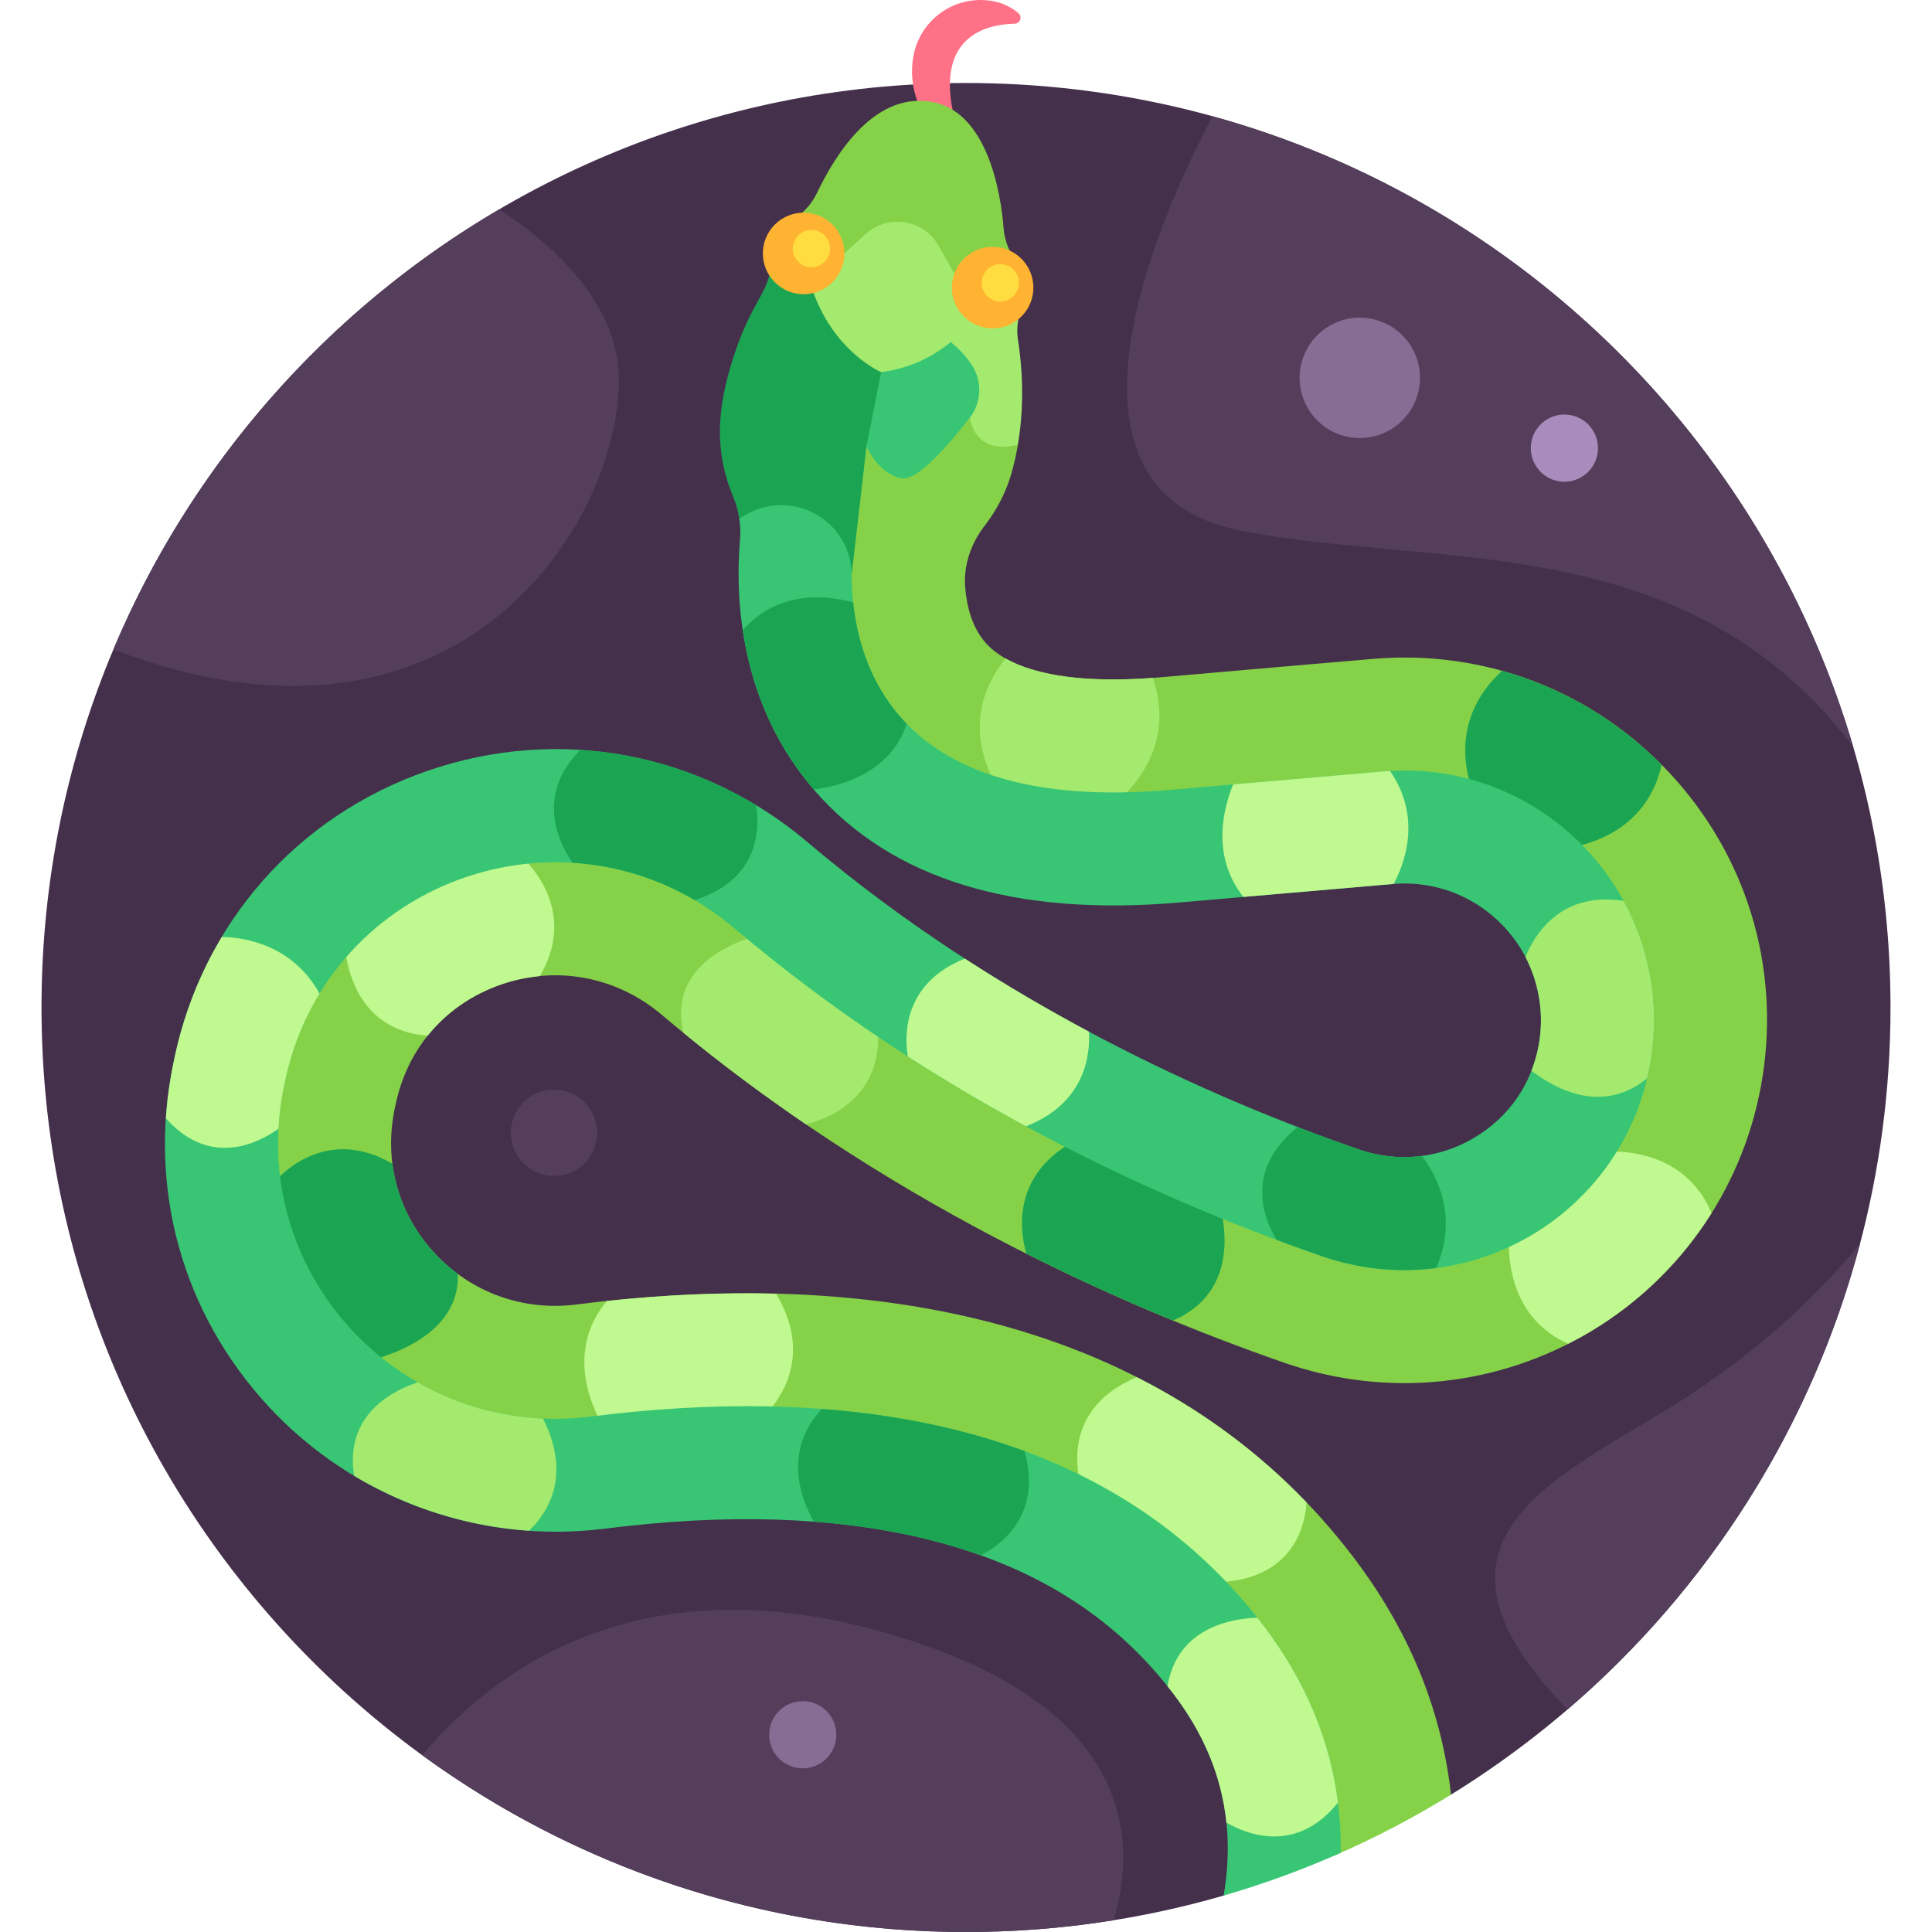 <svg id="Layer_1" enable-background="new 0 0 512 512" height="512" viewBox="0 0 512 512" width="512" xmlns="http://www.w3.org/2000/svg"><g><path d="m256 21.995c-135.311 0-245.002 109.691-245.002 245.003s109.691 245.002 245.002 245.002c23.695 0 46.6-3.375 68.272-9.651l60.262-26.75c69.887-43.154 116.468-120.433 116.468-208.602.001-135.311-109.691-245.002-245.002-245.002z" fill="#45304c"/><path d="m269.895 3.484c-1.819-1.539-4.044-2.65-6.548-3.142-9.8-1.925-19.306 4.459-21.231 14.259-.869 4.422-.37 8.79 1.18 12.687.96.029 1.935.11 2.933.273 2.354.385 4.463 1.19 6.364 2.302-4.428-20.701 9.39-23.453 16.296-23.577 1.458-.025 2.119-1.859 1.006-2.802z" fill="#ff7186"/><path d="m104.82 292.797c3.167-15.242 13.404-26.88 28.085-31.934 14.675-5.049 30.539-2.037 42.446 8.053 57.83 49.009 121.753 77.239 165.197 92.291 27.032 9.365 56.584 6.296 81.086-8.416 24.462-14.686 41.033-39.278 45.463-67.469 4.617-29.381-4.363-58.711-24.638-80.468-20.27-21.755-48.893-32.768-78.515-30.246-16.151 1.381-34.89 3.001-56.439 4.888-22.786 2-39.211-1.227-46.243-9.075-3.662-4.087-5.051-9.713-5.47-14.667-.498-5.893 1.496-11.67 5.102-16.358 2.984-3.88 5.588-8.508 7.139-13.919.739-2.578 1.298-5.139 1.723-7.65v-.001l-6.702-41.602 8.145-.813c-.224-2.163-.923-4.497-2.431-6.841-1.563-2.428-2.577-5.16-2.798-8.04-.767-9.991-4.522-31.155-19.239-33.565-15.742-2.572-25.91 15.218-30.263 24.245-1.226 2.543-3.077 4.731-5.382 6.362-2.94 2.079-4.631 4.642-5.589 7.107l7.503 2.469 19.474 27.386-8.447 57.831c.286 47.441 38.568 62.796 86.236 58.618 21.522-1.884 40.239-3.503 56.372-4.882 41.779-3.551 75.736 32.958 69.239 74.317-6.242 39.711-46.905 64.115-84.98 50.925-40.896-14.168-101.003-40.683-155.11-86.537-20.496-17.369-47.848-22.54-73.163-13.826-51.569 17.745-67.005 83.256-30.729 122.5 16.725 18.095 40.397 26.682 64.923 23.571 35.518-4.512 67.454-3.422 94.917 3.235 56.356 13.661 102.674 56.469 101.85 111.493 10.739-4.669 21.078-10.081 30.952-16.178-2.512-22.669-11.282-43.906-26.256-63.438-42.303-55.178-113.34-78.158-205.443-66.466-14.279 1.814-28.029-3.17-37.734-13.67-9.564-10.347-13.402-24.206-10.526-38.042z" fill="#85d249"/><path d="m269.784 90.132c-.371-2.325-.19-4.682.434-6.945-1.908 1.694-4.411 2.732-7.164 2.732-1.927 0-3.732-.51-5.299-1.394l-6.521 5.579.322 1.143c2.239 1.899 3.878 3.903 5.056 5.793 2.394 3.841 2.377 8.647.086 12.459l.327 1.16s1.007 10.188 12.732 7.167c1.961-11.593.924-22.069.027-27.694z" fill="#a3ea6e"/><path d="m215.582 76.518c-.829.203-1.69.323-2.581.323-3.722 0-7.003-1.883-8.946-4.746-1.121 6.197-5.392 8.838-9.946 23.377-3.97 12.674-4.948 23.796.198 36.214.868 2.095 1.434 4.29 1.703 6.522l1.012.511c.886-.482 1.116-.695 1.215-.724 11.296-6.807 25.572.35 27.455 14.358l3.936-34.056 6.753-21.287c-17.055-4.252-20.799-20.492-20.799-20.492z" fill="#1ba552"/><path d="m257.721 97.039c-1.418-2.274-3.488-4.715-6.487-6.937-3.849 3.014-8.747 5.638-14.855 6.908l-2.871 1.603-3.881 19.684s3.188 7.485 9.426 8.456c4.288.667 12.967-9.608 17.972-16.094 3.053-3.957 3.34-9.379.696-13.62z" fill="#38c674"/><path d="m253.75 76.223c0-.637.065-1.259.188-1.86l-5.196-9.229c-3.948-7.013-13.391-8.533-19.34-3.113l-7.414 6.755c-.651 3.598-3.41 6.464-6.951 7.274 5.627 17.159 18.471 22.563 18.471 22.563 12.361-1.585 20.233-8.669 24.719-14.452-2.679-1.635-4.477-4.576-4.477-7.938z" fill="#a3ea6e"/><ellipse cx="213.001" cy="67.146" fill="#ffb332" rx="10.804" ry="10.804" transform="matrix(.707 -.707 .707 .707 14.907 170.281)"/><circle cx="215.037" cy="65.882" fill="#ffdd40" r="4.939"/><path d="m305.486 179.647c-17.339 1.305-30.819-.502-39.021-5.157-5.303 6.596-10.671 17.976-2.965 32.72 9.931 3.114 21.264 4.517 33.477 4.421 4.933-4.583 14.16-15.823 8.509-31.984z" fill="#a3ea6e"/><path d="m398.077 177.779c-5.321 4.776-13.003 14.821-8.328 30.503 10.56 2.988 19.999 8.606 27.596 16.074 6.138-1.226 19.421-5.715 23.01-21.687-11.904-12.012-26.455-20.478-42.278-24.89z" fill="#1ba552"/><path d="m426.514 305.14c-6.57 10.268-15.885 18.363-26.682 23.506-.117 18.168 10.12 25.048 15.793 27.46 2.032-1.032 4.038-2.132 6.009-3.315 13.154-7.897 24.021-18.662 31.951-31.307-6.306-14.988-20.868-16.444-27.071-16.344z" fill="#c0f98f"/><path d="m323.668 321.059c-12.454-5.092-25.859-11.118-39.783-18.214-15.881 9.267-13.51 23.845-11.883 29.397 13.566 6.827 26.635 12.7 38.847 17.718 15.667-6.708 14.327-22.044 12.819-28.901z" fill="#1ba552"/><path d="m232.608 272.674c-11.017-7.454-22.016-15.612-32.806-24.52-21.235 6.798-20.12 20.11-18.607 25.623 10.689 8.745 21.552 16.799 32.427 24.207 18.962-5.188 19.525-19.701 18.986-25.31z" fill="#a3ea6e"/><path d="m113.368 274.44c4.93-6.142 11.572-10.835 19.537-13.577 3.344-1.151 6.751-1.861 10.158-2.186 8.98-15.288-.106-26.988-4.462-31.339-5.361.626-10.714 1.829-15.979 3.641-12.647 4.352-23.115 11.581-31.185 20.587 2.6 19.743 16.144 22.58 21.931 22.874z" fill="#c0f98f"/><path d="m121.315 337.591c-2.21-1.636-4.294-3.488-6.214-5.565-6.207-6.715-9.984-14.913-11.098-23.62-16.57-9.631-28.272 1.453-31.204 4.725 2.005 14.479 8.226 28.592 19.092 40.348 2.265 2.451 4.661 4.72 7.166 6.816 20.801-6.021 22.578-17.592 22.258-22.704z" fill="#1ba552"/><path d="m203.328 374.387c4.306-4.73 11.637-16.045 2.346-31.538-14.291-.365-29.234.257-44.815 1.914-4.154 4.815-10.184 15.562-1.759 32.016 15.455-1.866 30.222-2.662 44.228-2.392z" fill="#c0f98f"/><path d="m301.254 364.969c-6.453 2.618-18.887 10.092-15.067 27.939 13.845 6.975 26.332 15.876 36.687 26.358 5.632-.085 21.782-2.019 23.401-21.08-12.957-13.519-28.022-24.601-45.021-33.217z" fill="#c0f98f"/><path d="m437.517 280.674c6.669-42.441-28.219-79.892-71.024-76.232-16.134 1.379-34.852 2.997-56.374 4.883-74.094 6.49-84.292-34.496-84.428-56.971-.087-14.433-15.953-23.235-28.314-15.783-.189.114-.378.23-.568.349-.262.163-.56.334-.883.51.276 1.78.356 3.588.2 5.398-1.33 15.476-.279 43.714 19.87 66.801 20.441 23.421 52.993 33.355 96.735 29.524 21.499-1.882 40.197-3.5 56.316-4.877 12.262-1.061 24.057 4.06 31.741 13.91 6.354 8.144 8.858 18.756 6.968 28.911-1.919 10.306-7.905 18.925-16.946 24.353-9.257 5.56-20.432 6.713-30.657 3.173-38.619-13.381-95.311-38.363-146.085-81.392-28.181-23.882-65.807-30.981-100.648-18.992-34.638 11.919-59.77 40.471-67.235 76.391l-.246 1.186c-6.858 33.006 2.322 66.122 25.187 90.858 22.669 24.523 56.032 36.638 89.252 32.428 32.09-4.075 60.586-3.178 84.693 2.665 28.415 6.887 49.9 20.243 65.682 40.829 12.297 16.04 16.768 33.345 13.666 52.904-.045.282-.1.565-.147.848 10.663-3.088 21.025-6.883 31.035-11.327.283-20.478-5.732-41.002-20.791-60.644-43.573-56.834-116.835-62.735-177.91-54.98-50.055 6.355-91.617-38.089-81.351-87.491l.25-1.202c11.324-54.495 76.742-76.616 119.204-40.631 52.612 44.586 110.777 71.297 155.641 86.84 39.013 13.517 80.758-11.452 87.167-52.239z" fill="#38c674"/><path d="m196.834 166.996c1.998 13.415 7.161 28.689 18.828 42.237 6.657-.842 20.364-4.194 24.605-17.435-9.515-9.793-13.085-21.92-14.171-32.148-6.248-1.744-19.523-3.665-29.262 7.346z" fill="#1ba552"/><path d="m329.506 237.688c14.611-1.272 27.766-2.407 39.539-3.412.095-.008.189-.008.284-.016 2.819-5.226 7.616-17.557-.962-29.951-.623.036-1.248.079-1.874.133-11.811 1.01-25.013 2.148-39.68 3.425-2.306 5.538-6.181 18.668 2.693 29.821z" fill="#c0f98f"/><path d="m430.282 238.743c-16.406-2.554-23.419 8.555-26.029 14.855 3.733 7.156 4.997 15.468 3.501 23.499-.432 2.318-1.08 4.545-1.911 6.676 15.139 11.374 25.661 6.175 30.654 1.968.394-1.663.749-3.345 1.02-5.066 2.383-15.164-.542-29.69-7.235-41.932z" fill="#a3ea6e"/><path d="m380.579 336.041c6.049-13.711.067-24.669-3.752-29.721-5.54.727-11.241.185-16.675-1.697-5.112-1.771-10.548-3.752-16.237-5.945-14.58 11.615-8.668 24.911-5.604 29.902 4.104 1.531 8.125 2.977 12.039 4.333 10.116 3.505 20.41 4.403 30.229 3.128z" fill="#1ba552"/><path d="m240.583 279.973c10.482 6.753 20.968 12.905 31.327 18.514 15.634-6.151 17.037-18.784 16.664-25.087-10.791-5.763-21.829-12.198-32.894-19.364-16.571 6.677-15.974 20.693-15.097 25.937z" fill="#c0f98f"/><path d="m184.126 238.55c16.889-5.488 17.296-18.477 16.258-25.168-14.304-8.658-30.238-13.614-46.576-14.65-12.51 12.483-5.063 25.698-2.09 29.916 11.068.671 22.161 3.871 32.408 9.902z" fill="#1ba552"/><path d="m75.255 287.907.25-1.202c1.798-8.651 4.963-16.483 9.179-23.399-7.214-13.018-19.952-14.891-25.911-15.005-5.868 9.791-10.164 20.668-12.587 32.329l-.246 1.186c-1.009 4.856-1.661 9.714-1.984 14.547 11.757 13.15 24.472 6.604 29.838 2.763.198-3.697.677-7.443 1.461-11.219z" fill="#c0f98f"/><path d="m110.687 366.338c-5.884 1.904-19.543 8.182-16.825 24.782 14.025 8.401 29.913 13.412 46.319 14.546 4.603-4.353 11.566-14.206 3.712-29.736-12.056-.512-23.349-3.947-33.206-9.592z" fill="#a3ea6e"/><path d="m271.495 384.553c-17.163-6.35-35.382-9.789-53.703-11.165-4.252 4.492-10.588 14.613-2.122 29.862 10.406.789 20.224 2.292 29.401 4.517 5.185 1.257 10.133 2.734 14.864 4.426 6.154-3.254 16.228-11.281 11.56-27.64z" fill="#1ba552"/><path d="m334.516 430.379c-.435-.567-.878-1.121-1.318-1.678-6.866.227-21.202 2.611-23.808 18.196.453.568.919 1.121 1.363 1.7 8.276 10.795 12.991 22.167 14.255 34.41 5.063 2.947 18.41 8.6 29.569-5.29-2.019-16.023-8.264-31.951-20.061-47.338z" fill="#c0f98f"/><circle cx="263.054" cy="76.223" fill="#ffb332" r="10.804"/><circle cx="265.09" cy="74.958" fill="#ffdd40" r="4.939"/><g fill="#543e5b"><path d="m30.049 172.126c91.768 34.99 133.951-33.693 133.951-71.34 0-19.364-15.558-34.661-31.672-45.314-45.512 26.667-81.654 67.591-102.279 116.654z"/><path d="m491.108 197.909c-23.766-81.005-88.246-144.589-169.783-167.092-13.706 25.925-46.992 99.104 7.577 109.84 51.692 10.169 117.887-1.126 162.206 57.252z"/><path d="m232.092 431.997c-63.856-17.358-101.513 10.902-120.2 33.139 40.443 29.465 90.24 46.864 144.108 46.864 13.31 0 26.369-1.065 39.102-3.111 6.265-20.656 6.378-58.03-63.01-76.892z"/><path d="m492.948 329.503c-13.118 16.336-31.014 31.659-50.948 43.886-31.422 19.274-69.602 35.768-26.554 79.615 37.169-31.888 64.666-74.721 77.502-123.501z"/></g><path d="m412.313 127.376c-4.756-1.252-7.597-6.122-6.345-10.879 1.252-4.756 6.123-7.597 10.879-6.345s7.597 6.123 6.345 10.879-6.123 7.597-10.879 6.345z" fill="#a98bbc"/><ellipse cx="213.001" cy="459.798" fill="#876d93" rx="8.905" ry="8.905" transform="matrix(.591 -.806 .806 .591 -283.747 359.669)"/><ellipse cx="146.885" cy="300.178" fill="#543e5b" rx="11.435" ry="11.435" transform="matrix(.867 -.498 .498 .867 -130.028 113.091)"/><path d="m356.302 115.559c-8.52-2.243-13.608-10.967-11.366-19.486s10.967-13.608 19.486-11.365c8.519 2.242 13.608 10.967 11.366 19.486s-10.966 13.607-19.486 11.365z" fill="#876d93"/></g></svg>